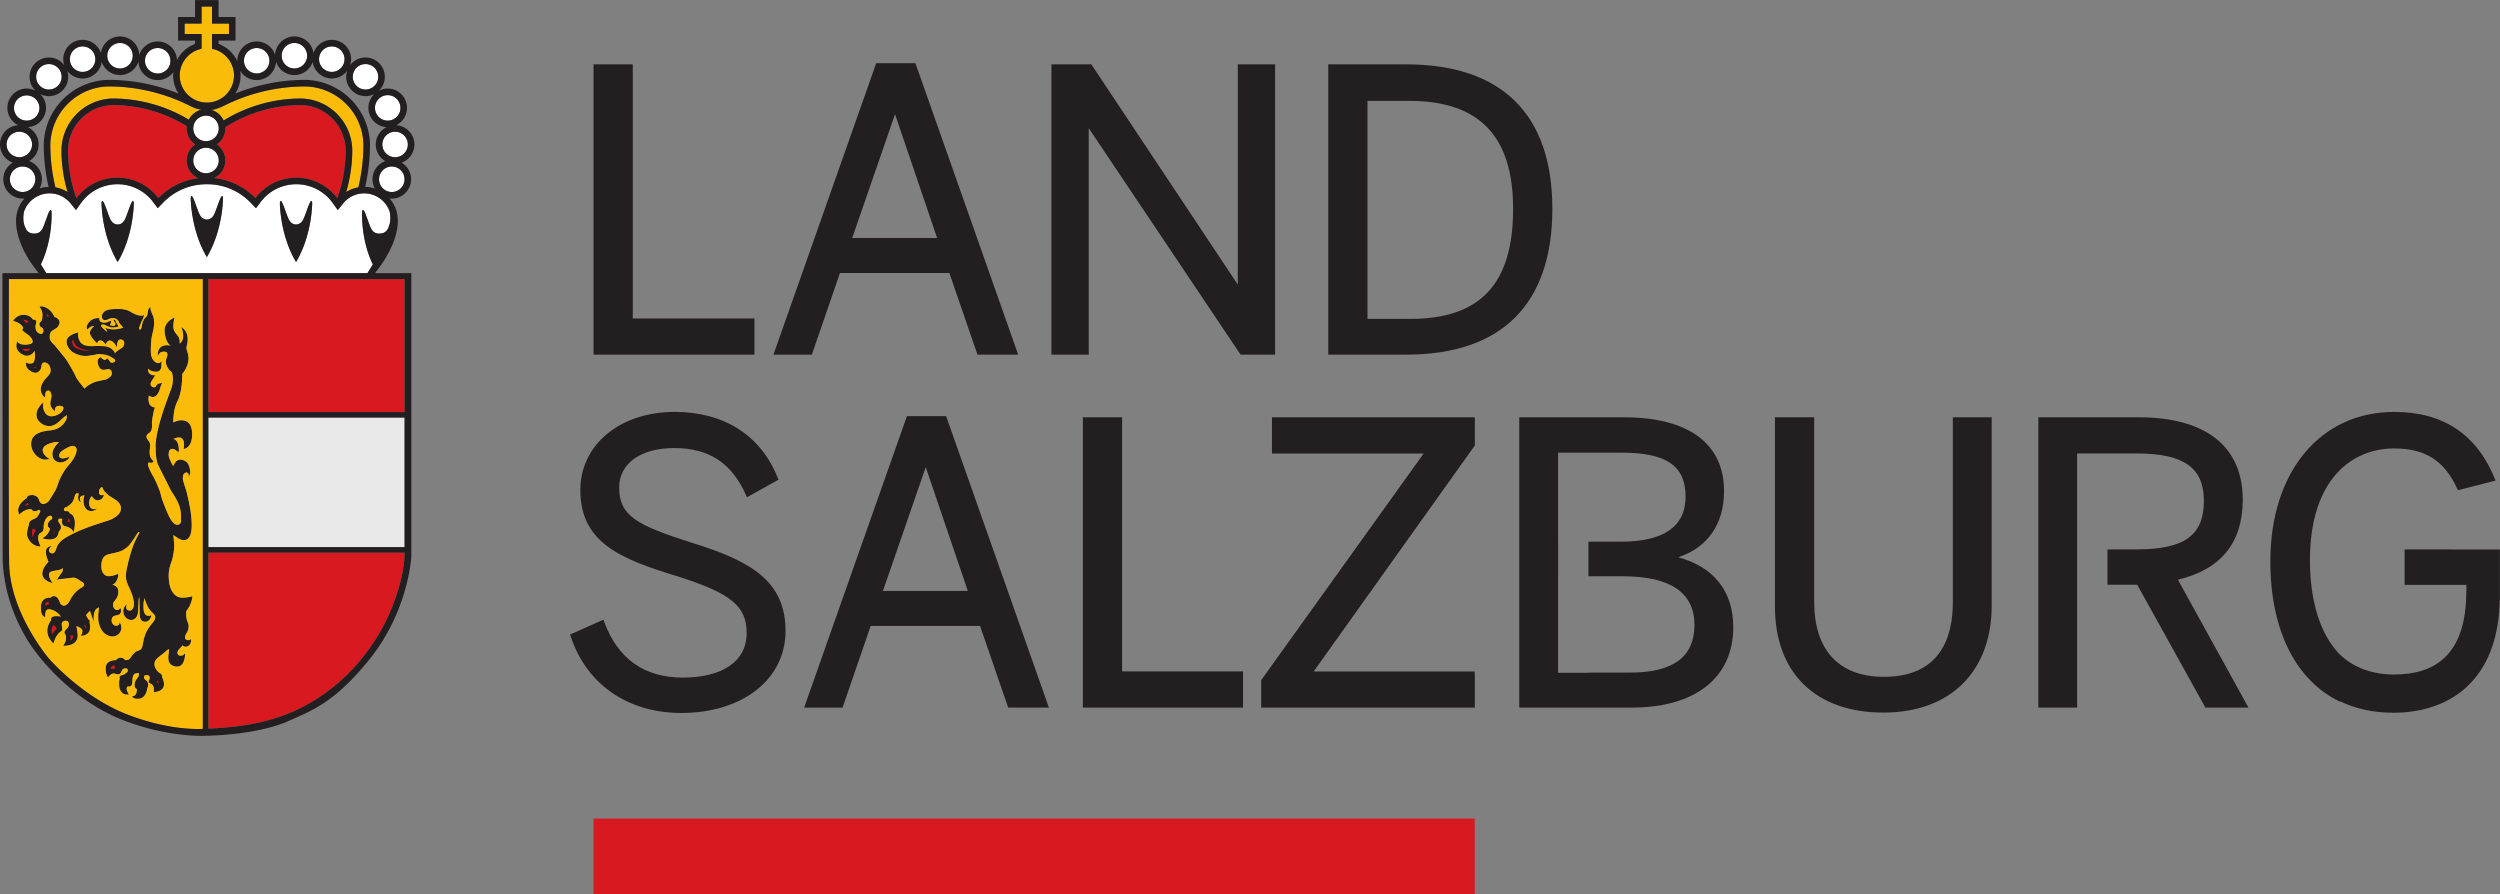<svg viewBox="0 0 552.88 197.8" xmlns="http://www.w3.org/2000/svg"><rect x="0" y="0" width="552.88" height="197.8" fill="#808080" stroke="none"/><path d="M35.035 149.999c1.428 1.548-.411 2.408-.411 2.408l-.032-.476c.159-.887-.824-1.204-.824-1.204-.127-.57 1.267-.728 1.267-.728zm-3.133 2.281s-.227 1.865-1.555 1.803c0 0 .604-.756.477-1.295l-.063-.413s.633-.35 1.14-.095zm-4.846-2.03c.597-.126.824 1.048.824 1.048s.064.253-.158.413c-.63.448.218 1.605.218 1.605-1.79-.907-.884-3.065-.884-3.065zm-1.232-1.77s-1.522-.348-1.68.38c0 0-.698-1.716.792-2.154l.856-.129s.192 1.302.032 1.903zm-6.55-10.613s.968 1.902-.836 2.395c0 0 .704-1.163-.557-1.744 0 0 .116-.604.583-.717.468-.114.81.066.81.066zm-4.576 4.577c.716-1.154.28-2.275.28-2.275s.307-.15.876-.15c.567 0 .888.336.888.336.015 1.947-2.044 2.09-2.044 2.09zm-3.09-.975s-1.465-1.579-.139-3.694l.233-.232s1.314.653 1.393 1.719c0 0-1.074.662-1.487 2.207zm-.418-7.202s-1.595-.513-1.51 1.439c0 0-.066-.152-.186-.463-.079-.205-.53-2.433 1.088-2.645 0 0 .25-.035.33-.028.079.01.618.617.278 1.697zm3.26-19.014c.048-.491.32-.957.723-1.242.384.195.641.584.76.998.119.414.114.852.09 1.283-.33-.246-.798-.477-1.219-.44l-.02.004c-.316.037-.356-.38-.334-.603zm-3.865 3.585s.868-.957.844-1.534l.097-.455s.926.147 1.095.626c0 0-.413 1.68-2.036 1.363zm-2.482 1.192s-2.127-.438-1.356-3.253l.146-.487s1.526.235 1.672 1.185c0 0-1.363.738-.462 2.555zm-3.449-7.091s-.315-.99 1.12-2.11l.317-.145s.68.064.876 1.404c0 0-1.833.097-2.313.85zm5.25-42.369s.024-1.72-.269-2.133c0 0 1.38.454 1.697 1.404l.097.364s-1.015.463-1.526.365zM6.31 80.89s1.321-.004 1.321-.368c0-.148.618.126 1.104.734 0 0-.973 1.477-2.426-.366zm.775-3.298s-2.043 1.887-3.123-1.297c0 0 1.18.739 2.868.209 0 0 .401.521.255 1.088zM5.652 72.12s-.772-1.33-1.768-1.355c0 0 .972-1.193 2.79-.073l.34.365s-.632.87-1.362 1.063zm19.35 6.58c-.948-.77-2.595-.917-2.887-.941-.667-.056-1.314.218-2.257.267-.942.049-1.386.098-2.628-.34-1.24-.439-1.428-.657-1.744-1.825-.317-1.169 1.192-1.429 1.192-1.429-.024.316.073.828.073.828.196 1.411 2.499 1.696 3.034 1.745.536.048 1.77-.074 3.255.048 1.483.121 2.133 1.41 2.133 1.41zm16.767 62.86a.796.796 0 01-.69-.186c-.283-.262-.144-.726 0-1.025.146-.299.352-.568.466-.88.14-.384.221-.81.16-1.216-.067-.446-.291-.849-.398-1.285a4.9 4.9 0 01-.13-1.464c.016-.25.052-.387.19-.59.14-.207.303-.402.424-.623.413-.756.725-1.603.756-2.471-.002.077-.807.224-.899.241-.317.06-.64.096-.963.107-.587.018-1.11-.015-1.614-.328-.877-.544-1.356-1.566-1.567-2.543a5.908 5.908 0 01-.073-.406c-.355-2.485.13-3.55.544-4.816.414-1.265.592-3.016.556-3.536-.036-.52-.154-2.07-.225-2.236.02.05.17.115.213.143.632.42 1.31 1.016 2.115 1.01 1.723-.014 1.78-2.436 1.761-3.633-.013-.949-.115-1.88-.244-2.818-.095-.698-.65-3.443-.958-4.484-.309-1.039-.758-2.235-.758-2.637 0-.403.023-1.006.415-1.242.39-.237.556-.154.756.059.202.213.06.64.06.64s.473-.143.378-1.171c-.095-1.03-.438-1.656-.722-1.94-.283-.285-.923-.569-1.313-.58-.39-.013-.949.153-1.159.485-.142.225-.532.828-.532.958 0 0-1.04-1.652-1.018-2.59.028-1.217.526-1.217.928-1.217.403 0 .93.506 1.19.696.26.189.29-2.702-1.06-2.895 0 0 2.907-1.608 2.242 2.22 0 0 1.901-.139 1.893-3.24-.005-2.853-1.526-3.094-2.318-3.123-.595-.022-1.236.174-1.848.482-.01-.785.046-3.04.94-4.747 1.084-2.07 1.015-5.624 1.057-5.998.008-.071.18-.222.222-.279.18-.245.344-.503.487-.772.425-.792.687-1.687.648-2.591a4.063 4.063 0 00-.21-1.125c-.155-.46-.31-.886-.173-1.37.063-.22.11-.445.146-.672.108-.693.099-1.426-.142-2.09a2.765 2.765 0 00-1.228-1.457s1.196 2.603-.349 3.647c0 0 .168-.891-.334-1.601-.5-.71-1.085-1.1-1.043-2.353.041-1.252.292-1.795.292-1.795s-2.492.835-2.227 3.271c.264 2.436 1.308 2.937 1.308 2.937s-3.062-.794-2.81 2.394c0 0 .235-1.058 1.293-1.058.257 0 .62.02.743.293.2.444-.04.911-.18 1.333-.19.571-.058 1.186.205 1.71a3.8 3.8 0 00.5.752c.13.156.467.356.541.534 0 0 .586 1.391-.124 3.48-.711 2.086-3.496 8.783-3.496 13.096l.08-.2c-.013.122-.031.24-.035.365-.06 1.705.288 3.193.509 3.655.248.521 2.33 4.601 2.66 5.322.332.722 1.67 2.4 2.12 4.022.448 1.622.27 2 .294 2.922 0 0 .072.663-.39.91-.461.25-.9-.047-.9-.047s-.507-.19-1.17-1.407c-.663-1.217-1.893-4.387-2.01-5.156-.12-.77-1.314-3.408-1.527-3.763-.213-.355-2.199-3.678-.803-3.253 0 0 .601.142.732-.308.004-.013-.507-.6-.541-.662-.35-.627-.363-1.311-.274-2.007.047-.373.1-.749.053-1.12-.077-.6-.552-.881-.744-1.417-.21-.589.294-.858.677-1.178.7-.589.42-1.643.5-2.438a14.65 14.65 0 01.27-1.664c.062-.275.168-1.292.487-1.407.276-.101-1.943.353-1.464-2.674-.009.057.359.22.4.236.318.13.662.152.972-.018.5-.275.776-.864.986-1.369.09-.218.393-1.573.694-1.573 0 0-1.059-.151-1.438.605-.29.577-1.07.281-1.2-.244-.084-.338.097-.657.267-.938a81.64 81.64 0 01.757-1.165s-1.766.153-1.59-1.462c0 0 .53.656 1.69.68 1.409.031 1.263-1.338 1.262-2.346 0 .088-.3.304-.367.342-.57.314-1.235-.246-1.538-.702-.35-.525-.447-1.187-.45-1.806-.006-1.22.045-2.674.341-3.851.291-1.153.5-2.118.323-3.325-.13-.896-.842-1.75-.755-2.665-.002.013-.103.077-.116.09-.1.09-.184.202-.253.318-.212.365-.18.735-.271 1.138-.06.264-.158.56-.362.743a2.215 2.215 0 00-.508.64c-.258.5-.351 1.065-.459 1.611-.026.13-.08.306-.17.406-.06.066-.16.104-.24.066-.255-.12-.002-.713.06-.89.117-.34.27-.664.422-.989.177-.381.506-.93.436-1.37-.176.164-.445.198-.678.183-.804-.049-1.606-.461-2.282-.868-1.118-.672-2.518-.607-2.731-.597-.178.008-2.055-.082-2.854.43-.8.512-.882 1.389-.562 1.815.32.426 1.155.07 1.155.07s.824-.52 1.737-.173c.646.246.695.826.695.826s.434.564.97 1.143c0 0-2.1.87-4.068 0 0 0 .357.457.536.87 0 0-.077.146-1.058-.826-.87-.862.341-.711.341-.711s1.291.61 1.684.635c.637.037 1.359-.116 1.536-.245 0 0-.562-.83-.617-1.12-.057-.291-.217-.291-.301-.31-.085-.018-.243.122-.12.282.12.158.49.351.282.866-.15.372-.773.09-.773.09s-.613.053-.228-.453c.178-.235.017-.124.146-.58.018-.064-.609.142-.655.189-.048.046-.307.224-.926.216-.618-.01-1.189-.31-1.039-1.003 0 0-1.726-.252-2.61 1.33-.46.822-.048 1.178-.048 1.178s.728-.825 1.431-.75c0 0-1.094 1.078-.87 1.677.226.6.279.887 1.61 2.171 0 0 .084-.529.404-.61.316-.081.589-.084.926.235.337.318.497.525.563.6 0 0 .192-.86.904-.86s1.415 1.187 1.565 1.534c0 0-.126-1.817.806-1.778.653.029.943.495.7 1.337-.094.324-.531.562-.541.591-.009.028-1.265.749-1.376 1.124-.104.345-.02.038-.02.038s-.496-1.397-2.179-1.565c-1.631-.164-2.642-.047-2.642-.047s-1.674.103-2.443-.487c-.767-.59-1.067-1.88-.852-2.564 0 0-2.517.484-2.592 1.927-.075 1.443 1.274 2.399 1.274 2.399s1.49 1.052 3.313.876c1.824-.174 1.992-.427 2.817-.38 1.068.06 1.871.203 2.948.925 1.079.72-.412 1.133-.59.908-.178-.224-.637-.722-.627-.89 0 0-.55.159-.56.366 0 0-.796-.172-.936-.638 0 0-.872.16-.778 1.05.094.89.43 1.52.965 1.686.534.165 1.018-.075 1.336-.104.32-.028.67.203.74.457.076.272.188.572-.046.975-.234.402-1.15.89-1.346.908-.198.019-1.981.374-2.511.61-1.384.612-1.967 1.233-2.039 1.382-.168-.247-1.677-2.008-1.973-2.752-.32-.796-1.734-3.227-2.137-3.761-.402-.535-2.573-3.192-2.573-3.192S11.01 75.472 11 74.742c-.01-.731.01-1.275.749-1.733.74-.46 1.03-.522 1.368-1.337.337-.815-.544-1.49-1.077-1.565 0 0-.577-1.403-1.758-2.02-.825-.432-1.17-.357-1.528-.225 0 0 .684.793.647 1.833-.038 1.04-.206 1.199-.272 1.312-.065.112-.394.262-.412.657-.019.392.187.557.244.614.057.056.534.206.627.693.093.487-.225.843-.403.881-.177.037-1.184-.18-1.292-1.209-.02-.178-.085-.469.028-.867.118-.419.23-.806-.132-1.022-.361-.216-.466 0-.466 0s-.536-1.115-2.089-1.134c-1.551-.018-2.347 1.33-2.347 1.33s1.342.277 2.01 1.16c.413.543.16.608.16.608s-.281.121-.056.375c.225.253 1.096.88 1.265.993.168.113 1.256 1.064.862 1.73-.3.506-2.958.737-3.258-.338 0 0-.718 1.362.375 2.38 1.093 1.018 1.965.792 2.077.775.497-.074 1.208-.625 1.308-1.102 0 0 .24.952.018 1.964-.14.646-.24.806-.652.89-.412.085-1.012.018-1.2-.3 0 0-.291 1.164.76 1.834.515.328.6.421 1.233.524.335.055 1.144-.316 1.302-1.158.16-.844.244-1.134.76-1.115.95.034 1.443 1.132 1.318 1.954-.115.757-.754 1.182-1.196 1.746-.621.796-1.184 1.775-.885 2.817a2.27 2.27 0 00.995 1.302c-.163-.098-.079-.851-.044-1.006.055-.247.176-.474.43-.562.547-.19.796.388.877.825.125.672-.182 1.253-.22 1.91-.02.384.126.748.327 1.066.09.143.193.276.3.403.083.1.36.297.39.412 0 0-.25-1.284.965-1.284 1.214 0 .887.676.887.676s-.11.88-1.656 1.449c-1.655.608-2.31-.513-2.31-.513s-.834-1.183-.356-2.483c-.053.145-.385.352-.49.467a5.371 5.371 0 00-.746 1.016c-.42.761-.53 1.766-.038 2.51a3.09 3.09 0 002.387 1.363c.765.038 1.468-.346 2.052-.808.663-.524 1.25-1.26 2.016-1.637-.128.064-.084.39-.091.501a1.448 1.448 0 01-.163.59 4 4 0 01-.798 1.108c-.758.747-1.732 1.086-2.77 1.193-1.8.185-4.023.655-4.145 2.851-.082 1.492 1 3.01 2.4 3.494.562.194 1.163.125 1.719-.032-.063.018-.359-.2-.417-.236a2.764 2.764 0 01-.457-.363c-.582-.569-1.016-1.443-.35-2.126.364-.371.887-.595 1.375-.745.563-.173 1.285-.36 1.879-.25 0 0-1.539 1.375-1.45 2.762.088 1.388 1.186 1.728 1.677 1.728.433 0 .867-.104 1.247-.315.34-.19.792-.529.835-.945 0 0-2.192.968-2.255-.268-.034-.667.84-1.186 1.328-1.469.656-.381 2.006-1.189 2.46-.12.19.444-.042 1.029-.205 1.45-.388.995-1.05 1.736-1.721 2.543-.784.944-1.38 2.011-1.859 3.137-.318.747-.497 1.586-.915 2.282-.189.315-1.285 2.131-1.437 2.296-.152.164-.693.58-1.123.592a.911.911 0 01-.63-.245c-.193-.175-.238-.374-.321-.608-.113-.303-.267-.57-.527-.768a1.789 1.789 0 00-.84-.346 2.23 2.23 0 00-.604.023c-.196.028-.407.074-.557.211a.87.87 0 00-.242.473s-2.686 1.564-1.64 3.607c0 0 1.45-1.54 2.788-1.11.01.003.039.088.048.103a.6.6 0 00.134.137.744.744 0 00.475.13c.13-.002.26-.017.383-.06.208-.072.35-.25.587-.224.212.024.267.19.214.381-.037.139-.604 1.236-.983 1.437-.379.202-1.602.517-1.476 1.35 0 0-.568 1.615-.429 2.46.14.845 1.136 2.472 2.99 2.472 0 0-1.16-2.132-.102-3.014 0 0 .808-.14.77-1.186a3.506 3.506 0 01.473-1.872c.144-.241.332-.47.578-.614.113-.065.237-.11.367-.129.309-.043.513.287.475.564-.03.22-.261.305-.416.426-.467.361-.805 1.14-.334 1.632.052.054.255.15.245.232-.056.416-.153.558-.37.917a3.045 3.045 0 01-1.36 1.202s3.495 1.173 3.634-1.437c.002-.047.116-.104.149-.132.08-.072.153-.159.211-.25.286-.447.199-.986-.097-1.404-.162-.226-.372-.427-.331-.724.042-.312.178-.383.446-.388l-.05-.003c.164.003.516-.003.477.244-.028.182-.065.346-.046.533.032.335.188.781.562.86.318.068.616.172.91.312.287.138.57.314.774.563.151.185.247.411.25.654 0 0 1.173-3.634-.795-4.34-.006-.002-.023-.087-.026-.096a.542.542 0 00-.454-.374c-.222-.026-.57.038-.729-.17-.081-.107-.076-.276-.027-.395.076-.188.262-.257.442-.314.352-.113 1.375-.82 1.652-1.616.278-.794.39-1.474.782-1.462.39.013.365.026.303.34-.064.315-.305 1.34.616 1.705 0 0-1.06-1.529.77-1.58-.092-.004-.182.44-.2.511a2.81 2.81 0 00-.077.725c.021.947.36 1.953 1.352 2.189.514.121 1.434-.07 1.605-.657-.041.14-.333.217-.454.246-.566.139-1.03-.239-1.183-.76-.133-.452-.073-1.044.115-1.475.076-.176.22-.508.42-.576 0 0 .567.933 1.324.883.757-.05 1.199-.53 1.363-1.185.006-.025-1.085.352-1.098-.594-.013-.945.68-1.184.681-1.185.25.739.774 1.33 1.371 1.813.894.724 2.248 1.138 2.675 2.304.645 1.76-1.479 2.936-2.849 3.367-1.797.566-3.593 1.14-5.343 1.84-.885.355-1.763.736-2.608 1.179-1.425.744-2.895 1.478-3.387 3.148-.149.505-.497 1.255-1.158.994-.978-.385-.161-1.573.337-1.524 0 0-2.607-.414-.9 3.439 0 0-3.632 3.464.948 4.736 0 0-1.21-1.524-.708-2.328.322-.515 2.39-.403 2.795-.916.03-.038.06-.07.103-.092.075-.04-.012.609-.027.653-.122.343-.394.614-.596.911-.247.364-.552.765-.72 1.164.14-.332 1.334-.33 1.63-.372a54.6 54.6 0 011.977-.239c.703-.073 1.345.539 1.913.869.411.236.833.625.376 1.062-.24.23-.59.36-.861.556a6.123 6.123 0 00-.818.712 7 7 0 00-1.223 1.73c-.483.967-1.03 1.18-1.159 1.224-.128.045-.831.064-1.088-.627-.136-.364-.295-.74-.541-1.046a1.02 1.02 0 00-.937-.393.784.784 0 00-.34.11.693.693 0 00-.14.113.75.75 0 00-.085.131c.019.005-1.899-.298-2.152 1.712 0 0-.22 2.474.965 2.554 0 0-.407-2.06 1.138-1.69 1.544.37 2.285 1.578 2.285 1.578s-2.526-.495-2.124.788c0 0-2.2 2.553.483 5.156 0 0 .41-1.842 1.672-2.683.05-.033.237-.065.253-.548.016-.482-.224-1.142.049-1.48.186-.23.523-.321.81-.3.132.01.277.044.382.13.217.177.236.544.218.802a1.129 1.129 0 01-.203.552c-.171.254-.433.439-.609.692-.087.128-.164.277-.142.435.024.158.135.285.209.422.045.084.07.191.09.284.067.3.068.612.018.914a2.653 2.653 0 01-.366.965c-.026.044-.181.33-.23.328 0 0 3.357.174 3.18-2.381 0 0-.085-1.54-.273-1.927 0 0 2.232.35.997 2.088 0 0 2.72.146 1.899-3.004 0 0 .241-.23.032-.37-.21-.14-.91-1.198-.696-1.299.215-.102.556-.857.859-.656 0 0 .415 1.45.807 2.233.012.026-.455-2.789 1.134-3.141 0 0-.377 2.03-.075 3.368.303 1.337 1.123 2.775 2.737 3.015 1.615.238 2.965-1.463 1.867-3.166 0 0 .114.808-.744.808s-1.312-1.175-.77-1.905c.543-.732 2.258.076 1.741-2.044 0 0-.43.668-1.021.43-.593-.24-.833-1.187-.454-1.742.377-.555 1.081-1.133.97-2.523-.087-1.102-1.414-1.325-1.433-1.329.855.141 1.58-1.704 1.404-2.338-.016-.059-1.05.513-2.136.497-1.085-.018-1.581-1.153-1.581-2.144 0-.641.08-1.332.426-1.888.459-.74 1.246-.821 2.012-.996.892-.204 1.798-.387 2.584-.886.48-.307.9-.634 1.248-1.075.683-.865 1.27-1.798 1.865-2.725.017-.026.034-.056.064-.06.406-.058.046.503-.027.638-.45.84-.873 1.682-1.195 2.58a32.222 32.222 0 00-1.164 4.066c-.19.872-.423 1.776-.38 2.675.045.887.426 1.716.8 2.507.534 1.129.984 2.404.984 3.666-.018.333-.279 1.247-.948 1.247-.67 0-1.006-.567-.578-1.451-.025.052-.148.118-.193.159-.149.141-.28.301-.386.478-.334.563-.336 1.234-.071 1.829.36.8 1.405 1.389 2.236.877.39-.241.66-.653.77-1.094.204-.817.092-3.6.354-3.805-.047.038.003.57.004.65l.01.749c.006.472.022.944.037 1.415.016.46 0 .929.053 1.388.031.29.093.602.266.849.201.29.543.421.888.43.387.011.759-.173 1.005-.471a1.63 1.63 0 00.29-.54c.05-.158.097-.354.103-.518-.338.359-1.028.268-1.326-.102-.444-.552-.415-1.403-.404-2.071.01-.52.08-1.041.245-1.536.017.257.148.661.26.919.185.434.355.884.6 1.289.257.424.596.766.946 1.113.2.196.42.41.493.69.224.834-.666 1.56-1.094 2.157-.463.644-.884 1.328-1.13 2.086-.521 1.599-.287 1.413-.67 2.727-.13.447-.93.69-.93.69s-.705.133-1.63 1.562c-.409.632-1.19.464-1.19.464s-.325-.464-.763-.501c-.438-.037-1.164.185-1.164.538 0 0-2.083-.104-2.298 1.387-.187 1.284.195 1.872.438 2.468-.006-.015.064-.094.072-.103a3.17 3.17 0 01.204-.248c.196-.212.43-.408.704-.508a.944.944 0 01.43-.054c.205.025.384.133.586.17a.984.984 0 00.581-.05c.295-.137.41-.477.526-.755.127-.307.38-.467.708-.488l.068-.004c.354-.008.609.216.511.592-.05.196-.211.323-.363.441-.155.122-.32.25-.502.324-.16.065-.322.122-.488.17a.81.81 0 00-.3.137c-.193.15-.204.38-.133.599 0 0-.837 3.805 2.094 3.526 0 0-1.023-1.295-.28-1.814 0 0 .82.316.968-.69.149-1.004-.175-2.355 1.445-2.205.046.004.05.199.046.228-.012.12-.042.24-.08.353-.123.363-.407.628-.6.95-.153.254-.23.552-.277.842-.034.204-.024.414.027.612.05.186.152.35.325.44.01.005.11.038.111.045 0 0 .194 1.574-1.015 1.61 0 0 .066.689 1.61.522.622-.067 1.087-.488 1.365-1.026a3.39 3.39 0 00.266-.704c.069-.264.095-.53.202-.784.186-.444.126-1.239-.285-1.477-.79-.462-.524-1.164-.227-1.164.31 0 .739-.083.887.277.074.177.07.377.023.56-.045.18-.175.33-.194.512-.024.224.112.357.302.446.198.094.391.166.54.336.169.193.257.442.293.694.02.132.024.268.02.401-.002.047-.029.497-.055.497 0 0 3.441.036 1.916-3.23 0 0 0-.68-.354-.865-1.05-.555-1.838-2.044-1.017-3.094.223-.286.512-.513.8-.737l1.059-.83c.262-.206.693-.693 1.012-.736.02-.003-.084.878-.093.94-.127.925-.2 2.107.75 2.627.475.26 1.06.372 1.59.214.49-.146.803-.572.986-1.03a4.25 4.25 0 00.284-1.926c.01.109-.184.289-.255.353-.262.235-.727.353-1.049.182-.363-.191-.421-.596-.261-.948.167-.366.484-.614.743-.91.073-.083.312-.313.25-.438 0 0 .212.438.817.39.603-.047 1.312-.663 1.04-1.81.043.185-.282.316-.417.345" fill="#231f20"/><path d="M19.276 137.867s.967 1.901-.837 2.395c0 0 .704-1.163-.557-1.745 0 0 .116-.603.583-.717.468-.113.81.067.81.067zm-4.298 2.301s.308-.15.877-.15c.567 0 .887.337.887.337.016 1.947-2.043 2.089-2.043 2.089.716-1.154.28-2.276.28-2.276zm-3.275-2.625s1.314.653 1.393 1.719c0 0-1.074.662-1.487 2.206 0 0-1.465-1.578-.139-3.693zm-.512-3.276s-1.595-.514-1.51 1.439c0 0-.067-.153-.186-.463-.079-.205-.53-2.433 1.088-2.645 0 0 .25-.035.33-.028.079.01.618.617.278 1.697zm3.594-18.412c-.316.037-.356-.379-.334-.602.048-.492.32-.957.723-1.242.384.195.641.584.76.998.118.414.114.852.09 1.282-.33-.245-.798-.477-1.219-.44m-3.278.998s.926.147 1.095.625c0 0-.413 1.68-2.036 1.364 0 0 .868-.958.844-1.534zm-4.633-.56s1.526.237 1.672 1.185c0 0-1.363.739-.462 2.556 0 0-2.127-.438-1.356-3.254zm-.802-5.605s.68.064.876 1.403c0 0-1.834.097-2.313.851 0 0-.315-.99 1.119-2.109zm19.082-32.22l-.17.237c-.95-.771-2.596-.918-2.888-.942-.667-.055-1.314.22-2.257.268-.942.049-1.386.098-2.628-.341-1.24-.438-1.428-.657-1.744-1.824-.317-1.17 1.192-1.43 1.192-1.43-.024.317.073.828.073.828.196 1.412 2.499 1.696 3.034 1.745.536.049 1.77-.073 3.255.049 1.483.121 2.133 1.41 2.133 1.41zM7.633 80.523c0-.147.618.126 1.104.735 0 0-.974 1.476-2.426-.366 0 0 1.322-.004 1.322-.369zm-.546-2.93s-2.044 1.888-3.124-1.297c0 0 1.182.74 2.869.21 0 0 .401.521.255 1.087zm-.07-6.534s-.633.87-1.363 1.062c0 0-.772-1.33-1.769-1.354 0 0 .973-1.193 2.791-.073zm4.414-.852l-.098-.365c-.316-.949-1.696-1.404-1.696-1.404.292.414.268 2.134.268 2.134.51.097 1.526-.365 1.526-.365zm23.194 82.2s1.84-.86.411-2.408c0 0-1.394.158-1.267.728 0 0 .983.318.824 1.204zm-3.863-.032l.063.414c.127.538-.476 1.295-.476 1.295 1.327.062 1.554-1.803 1.554-1.803-.508-.255-1.141.094-1.141.094zm-2.881-1.076s-.227-1.174-.823-1.048c0 0-.907 2.16.883 3.066 0 0-.847-1.157-.218-1.606.222-.16.158-.412.158-.412zm-2.088-4.721s.192 1.302.032 1.903c0 0-1.522-.348-1.68.38 0 0-.698-1.716.792-2.155l.856-.128" fill="#d91920"/><path d="M19.276 137.867s.967 1.901-.837 2.395c0 0 .704-1.163-.557-1.745 0 0 .116-.603.583-.717.468-.113.81.067.81.067zm-4.298 2.301s.308-.15.877-.15c.567 0 .887.337.887.337.016 1.947-2.043 2.089-2.043 2.089.716-1.154.28-2.276.28-2.276zm-3.275-2.625s1.314.653 1.393 1.719c0 0-1.074.662-1.487 2.206 0 0-1.465-1.578-.139-3.693zm-.512-3.276s-1.595-.514-1.51 1.439c0 0-.067-.153-.186-.463-.079-.205-.53-2.433 1.088-2.645 0 0 .25-.035.33-.028.079.01.618.617.278 1.697zm3.594-18.412c-.316.037-.356-.379-.334-.602.048-.492.32-.957.723-1.242.384.195.641.584.76.998.118.414.114.852.09 1.282-.33-.245-.798-.477-1.219-.44m-3.278.998s.926.147 1.095.625c0 0-.413 1.68-2.036 1.364 0 0 .868-.958.844-1.534zm-4.633-.56s1.526.237 1.672 1.185c0 0-1.363.739-.462 2.556 0 0-2.127-.438-1.356-3.254zm-.802-5.605s.68.064.876 1.403c0 0-1.834.097-2.313.851 0 0-.315-.99 1.119-2.109zm19.082-32.22l-.17.237c-.95-.771-2.596-.918-2.888-.942-.667-.055-1.314.22-2.257.268-.942.049-1.386.098-2.628-.341-1.24-.438-1.428-.657-1.744-1.824-.317-1.17 1.192-1.43 1.192-1.43-.024.317.073.828.073.828.196 1.412 2.499 1.696 3.034 1.745.536.049 1.77-.073 3.255.049 1.483.121 2.133 1.41 2.133 1.41zM7.633 80.523c0-.147.618.126 1.104.735 0 0-.974 1.476-2.426-.366 0 0 1.322-.004 1.322-.369zm-.546-2.93s-2.044 1.888-3.124-1.297c0 0 1.182.74 2.869.21 0 0 .401.521.255 1.087zm-.07-6.534s-.633.87-1.363 1.062c0 0-.772-1.33-1.769-1.354 0 0 .973-1.193 2.791-.073zm4.414-.852l-.098-.365c-.316-.949-1.696-1.404-1.696-1.404.292.414.268 2.134.268 2.134.51.097 1.526-.365 1.526-.365zm23.194 82.2s1.84-.86.411-2.408c0 0-1.394.158-1.267.728 0 0 .983.318.824 1.204zm-3.863-.032l.063.414c.127.538-.476 1.295-.476 1.295 1.327.062 1.554-1.803 1.554-1.803-.508-.255-1.141.094-1.141.094zm-2.881-1.076s-.227-1.174-.823-1.048c0 0-.907 2.16.883 3.066 0 0-.847-1.157-.218-1.606.222-.16.158-.412.158-.412zm-2.088-4.721s.192 1.302.032 1.903c0 0-1.522-.348-1.68.38 0 0-.698-1.716.792-2.155z" fill="none" stroke-miterlimit="3.864" stroke="#231f20"/><path d="M46.074 61.723v29.412h43.4V61.733l-43.4-.01" fill="#d91920"/><path d="M46.074 92.345v28.662h43.4V92.345h-43.4" fill="#e9e9e9"/><path d="M58.483 159.516c6.748-1.657 12.865-5.118 17.873-9.918 4.702-4.505 8.408-10.065 10.687-16.167 1.254-3.357 2.266-7.031 2.432-10.664v-.543h-43.4v38.903c4.153-.154 8.378-.623 12.408-1.612" fill="#d91920"/><path d="M41.307 136.968c.107.436.331.839.399 1.285.06.406-.021.832-.16 1.215-.114.313-.32.582-.466.881-.145.299-.284.763 0 1.025.18.17.45.234.689.186.135-.028.46-.16.417-.346.272 1.148-.437 1.765-1.04 1.811-.605.048-.817-.39-.817-.39.062.125-.177.356-.25.438-.259.296-.576.544-.743.91-.16.352-.102.757.261.949.322.17.787.052 1.049-.183.072-.064.266-.244.255-.353a4.25 4.25 0 01-.284 1.927c-.183.457-.496.884-.986 1.029-.53.158-1.114.046-1.589-.214-.95-.52-.878-1.702-.75-2.628.008-.06.112-.942.092-.94-.319.044-.75.531-1.012.737l-1.06.83c-.287.224-.576.45-.799.737-.82 1.05-.033 2.54 1.018 3.094.353.185.353.865.353.865 1.525 3.267-1.916 3.23-1.916 3.23.026 0 .053-.45.054-.497.005-.133 0-.269-.019-.401a1.323 1.323 0 00-.293-.693c-.149-.17-.342-.243-.54-.336-.19-.09-.326-.223-.302-.447.02-.183.15-.332.194-.512a.881.881 0 00-.023-.56c-.148-.36-.577-.277-.886-.277-.298 0-.564.702.226 1.164.411.238.471 1.033.285 1.477-.107.254-.133.52-.202.784a3.39 3.39 0 01-.266.704c-.278.538-.743.959-1.365 1.026-1.543.167-1.61-.521-1.61-.521 1.21-.037 1.016-1.61 1.016-1.61-.002-.008-.101-.04-.111-.046a.667.667 0 01-.325-.44 1.486 1.486 0 01-.028-.612c.048-.29.124-.588.277-.842.193-.322.477-.587.6-.95.038-.113.068-.233.08-.353.003-.03 0-.224-.046-.228-1.62-.15-1.296 1.201-1.445 2.205-.148 1.006-.967.69-.967.69-.744.52.28 1.814.28 1.814-2.932.279-2.094-3.526-2.094-3.526-.072-.219-.06-.45.131-.6a.81.81 0 01.301-.136c.166-.048.328-.105.488-.17.183-.074.348-.202.502-.323.152-.12.313-.246.363-.442.098-.376-.156-.6-.51-.592l-.07.004c-.327.021-.58.181-.707.488-.116.279-.23.618-.526.755a.984.984 0 01-.58.05c-.203-.037-.381-.145-.587-.17a.944.944 0 00-.43.055c-.274.1-.508.295-.704.507a3.17 3.17 0 00-.204.248c-.008.01-.077.088-.072.103-.242-.596-.625-1.184-.438-2.468.216-1.49 2.298-1.387 2.298-1.387 0-.353.726-.575 1.164-.538.438.037.763.501.763.501s.781.168 1.19-.464c.925-1.429 1.63-1.562 1.63-1.562s.8-.243.93-.69c.384-1.313.15-1.128.67-2.726.246-.76.668-1.443 1.13-2.087.428-.597 1.318-1.323 1.094-2.158-.074-.278-.293-.493-.493-.689-.35-.346-.689-.69-.946-1.113-.245-.405-.415-.855-.6-1.29-.112-.256-.242-.66-.26-.918a5.155 5.155 0 00-.245 1.536c-.011.668-.04 1.519.404 2.07.298.371.988.462 1.326.104-.006.164-.052.36-.103.517a1.63 1.63 0 01-.29.54 1.272 1.272 0 01-1.005.472c-.344-.01-.686-.142-.888-.431-.173-.247-.234-.559-.266-.849-.052-.459-.037-.928-.052-1.388-.015-.47-.031-.943-.038-1.415l-.01-.748c0-.081-.051-.613-.004-.65-.261.205-.15 2.987-.355 3.805-.11.44-.38.852-.769 1.093-.83.512-1.876-.076-2.236-.877-.265-.595-.263-1.266.072-1.828a2.2 2.2 0 01.386-.479c.044-.041.167-.107.192-.159-.428.885-.092 1.451.578 1.451.67 0 .93-.913.948-1.247 0-1.262-.45-2.537-.984-3.666-.374-.79-.755-1.62-.799-2.507-.044-.898.189-1.803.38-2.675a32.222 32.222 0 011.164-4.065c.322-.9.745-1.741 1.195-2.581.072-.135.432-.696.027-.638-.03.005-.048.034-.064.06-.595.927-1.183 1.86-1.866 2.725-.348.441-.768.768-1.248 1.075-.785.499-1.692.682-2.584.886-.766.175-1.553.257-2.012.996-.345.556-.426 1.247-.426 1.888 0 .992.497 2.126 1.582 2.144 1.084.016 2.119-.556 2.135-.497.176.634-.549 2.48-1.404 2.338.02.004 1.346.227 1.434 1.33.11 1.389-.594 1.968-.971 2.522-.379.555-.14 1.501.454 1.741.592.239 1.021-.429 1.021-.429.517 2.12-1.198 1.312-1.74 2.044-.543.73-.089 1.905.769 1.905s.745-.808.745-.808c1.097 1.703-.253 3.404-1.867 3.166-1.615-.24-2.435-1.678-2.738-3.015-.302-1.337.076-3.368.076-3.368-1.59.352-1.123 3.167-1.135 3.141-.392-.783-.807-2.233-.807-2.233-.303-.201-.644.555-.859.656-.214.101.487 1.158.697 1.299.208.14-.033.37-.033.37.821 3.15-1.899 3.005-1.899 3.005 1.235-1.738-.997-2.088-.997-2.088.188.386.274 1.926.274 1.926.176 2.555-3.181 2.381-3.181 2.381.049.003.204-.284.23-.328a2.653 2.653 0 00.366-.965c.05-.302.05-.614-.017-.914-.021-.093-.045-.2-.091-.283-.074-.138-.185-.264-.209-.423-.022-.158.056-.306.143-.435.175-.253.437-.438.608-.692.112-.164.19-.353.203-.552.018-.258-.001-.625-.218-.802a.687.687 0 00-.381-.13c-.287-.021-.624.07-.81.3-.274.338-.034.998-.05 1.48-.015.483-.203.515-.252.548-1.262.842-1.673 2.683-1.673 2.683-2.682-2.603-.483-5.156-.483-5.156-.402-1.283 2.124-.788 2.124-.788s-.74-1.208-2.284-1.578c-1.546-.37-1.139 1.69-1.139 1.69-1.185-.08-.965-2.554-.965-2.554.254-2.01 2.17-1.707 2.153-1.711a.75.75 0 01.084-.132.693.693 0 01.14-.112.784.784 0 01.34-.111c.37-.045.704.104.937.394.246.306.405.68.541 1.045.257.691.96.672 1.089.627.128-.043.675-.257 1.158-1.223a7 7 0 011.223-1.73c.25-.261.524-.5.818-.713.272-.196.62-.327.86-.556.458-.437.036-.826-.375-1.062-.568-.33-1.21-.942-1.913-.868a54.6 54.6 0 00-1.976.238c-.296.042-1.49.04-1.631.372.168-.399.473-.8.72-1.164.202-.297.474-.568.596-.911.016-.044.102-.693.027-.653a.302.302 0 00-.103.092c-.404.513-2.473.402-2.794.916-.503.804.707 2.328.707 2.328-4.58-1.272-.948-4.736-.948-4.736-1.707-3.853.9-3.439.9-3.439-.498-.049-1.315 1.139-.336 1.524.66.26 1.008-.489 1.157-.993.492-1.67 1.962-2.404 3.387-3.15a28.512 28.512 0 012.608-1.177c1.75-.7 3.546-1.275 5.344-1.84 1.37-.432 3.493-1.607 2.848-3.368-.427-1.166-1.781-1.58-2.674-2.304-.598-.483-1.122-1.074-1.372-1.813-.001 0-.694.24-.681 1.185.013.946 1.105.569 1.098.594-.164.654-.606 1.134-1.363 1.185-.756.05-1.324-.882-1.324-.882-.2.067-.344.4-.42.575-.188.431-.248 1.023-.115 1.476.153.52.617.898 1.183.76.12-.03.413-.107.455-.247-.171.588-1.092.778-1.606.657-.992-.236-1.33-1.242-1.352-2.189a2.81 2.81 0 01.078-.725c.018-.071.107-.515.2-.51-1.831.05-.77 1.58-.77 1.58-.922-.366-.681-1.39-.617-1.705.062-.315.088-.328-.303-.341-.391-.012-.504.669-.782 1.462-.277.796-1.3 1.503-1.652 1.616-.18.057-.366.126-.442.315-.049.118-.054.288.028.394.159.209.506.144.729.17.219.028.38.168.453.375.003.008.02.093.026.095 1.968.706.795 4.34.795 4.34a1.052 1.052 0 00-.25-.654c-.204-.249-.487-.425-.774-.563a4.048 4.048 0 00-.91-.311c-.374-.08-.53-.526-.562-.86-.018-.188.019-.352.046-.533.04-.248-.313-.242-.476-.245l.05.003c-.269.005-.405.077-.447.388-.04.297.17.498.331.724.296.418.383.957.097 1.404-.058.091-.13.178-.211.25-.033.028-.146.085-.149.132-.139 2.61-3.633 1.437-3.633 1.437a3.057 3.057 0 001.36-1.202c.216-.359.314-.501.369-.917.01-.081-.193-.178-.244-.232-.472-.492-.134-1.27.333-1.632.155-.12.385-.205.417-.426.037-.277-.167-.607-.476-.564a1.02 1.02 0 00-.367.13c-.246.143-.434.372-.578.613a3.506 3.506 0 00-.473 1.873c.038 1.046-.77 1.185-.77 1.185-1.059.883.102 3.014.102 3.014-1.854 0-2.85-1.627-2.99-2.472-.138-.845.43-2.46.43-2.46-.127-.833 1.097-1.148 1.475-1.35.379-.201.946-1.298.984-1.437.052-.19-.003-.357-.214-.38-.237-.028-.38.151-.587.223a1.242 1.242 0 01-.384.06.744.744 0 01-.475-.13.6.6 0 01-.134-.137c-.009-.015-.037-.1-.048-.103-1.337-.43-2.787 1.11-2.787 1.11-1.047-2.043 1.639-3.607 1.639-3.607a.87.87 0 01.242-.473c.15-.137.362-.182.558-.211.199-.028.402-.05.603-.023.303.04.597.162.84.346.26.198.414.465.527.768.084.234.128.433.321.608a.911.911 0 00.63.245c.43-.012.972-.428 1.123-.592.152-.165 1.249-1.98 1.438-2.296.417-.696.596-1.535.914-2.282.48-1.126 1.075-2.193 1.859-3.137.671-.807 1.333-1.548 1.72-2.544.164-.42.397-1.005.207-1.449-.455-1.069-1.805-.261-2.46.12-.488.283-1.363.802-1.328 1.469.062 1.236 2.254.268 2.254.268-.043.416-.495.756-.835.945-.38.21-.814.316-1.247.316-.49 0-1.589-.34-1.677-1.728-.089-1.388 1.45-2.763 1.45-2.763-.594-.11-1.316.077-1.879.25-.488.15-1.011.374-1.374.745-.667.683-.233 1.558.349 2.126.14.137.292.26.458.363.057.037.353.254.416.236-.555.158-1.157.226-1.72.032-1.399-.484-2.481-2.002-2.399-3.494.122-2.196 2.344-2.666 4.145-2.85 1.038-.108 2.012-.446 2.77-1.194a4 4 0 00.799-1.109c.099-.206.148-.366.162-.589.007-.112-.037-.437.091-.5-.765.376-1.352 1.112-2.015 1.636-.585.462-1.287.847-2.053.808A3.09 3.09 0 018.4 92.876c-.494-.745-.383-1.75.037-2.511.198-.361.467-.712.745-1.015.106-.116.438-.323.491-.468-.478 1.3.356 2.483.356 2.483s.655 1.121 2.31.513c1.547-.569 1.656-1.45 1.656-1.45s.327-.675-.887-.675c-1.215 0-.965 1.284-.965 1.284-.03-.115-.307-.312-.39-.411a3.718 3.718 0 01-.3-.403c-.2-.319-.348-.683-.326-1.067.037-.657.344-1.238.22-1.91-.081-.436-.33-1.015-.878-.824-.254.088-.375.314-.43.561-.035.155-.119.908.044 1.006a2.266 2.266 0 01-.994-1.302c-.3-1.041.263-2.02.885-2.817.441-.564 1.08-.989 1.195-1.746.125-.822-.368-1.92-1.318-1.954-.516-.019-.6.272-.76 1.115-.158.842-.967 1.213-1.302 1.159-.633-.104-.718-.197-1.233-.525-1.051-.67-.76-1.834-.76-1.834.188.318.789.385 1.2.3.413-.084.512-.244.653-.89.22-1.012-.019-1.964-.019-1.964-.1.477-.811 1.028-1.308 1.102-.112.017-.984.243-2.076-.775-1.094-1.017-.376-2.38-.376-2.38.3 1.075 2.958.844 3.258.339.395-.667-.694-1.618-.862-1.731-.169-.112-1.04-.74-1.265-.993-.225-.253.056-.375.056-.375s.253-.065-.16-.609c-.668-.882-2.01-1.159-2.01-1.159s.796-1.348 2.348-1.33c1.553.02 2.089 1.134 2.089 1.134s.104-.215.465 0c.363.216.25.603.132 1.022-.113.399-.047.69-.028.867.108 1.028 1.115 1.246 1.292 1.21.179-.039.496-.395.403-.882-.093-.487-.57-.637-.626-.693-.058-.057-.264-.222-.245-.614.018-.395.347-.545.412-.657.066-.113.235-.272.272-1.312.037-1.04-.647-1.833-.647-1.833.358-.132.703-.207 1.528.225 1.181.617 1.759 2.02 1.759 2.02.532.075 1.414.75 1.076 1.565-.337.815-.627.878-1.368 1.337-.74.458-.758 1.002-.749 1.733.01.73 1.012 1.515 1.012 1.515s2.17 2.657 2.573 3.192c.403.534 1.817 2.965 2.137 3.761.296.744 1.805 2.505 1.973 2.752.072-.149.655-.77 2.04-1.383.529-.235 2.313-.59 2.51-.609.196-.018 1.112-.506 1.346-.908.235-.403.122-.703.047-.975-.07-.254-.422-.485-.74-.456-.319.028-.803.268-1.337.103-.534-.165-.871-.796-.964-1.687-.095-.89.777-1.05.777-1.05.14.467.937.64.937.64.01-.208.559-.367.559-.367-.01.168.45.666.628.89.177.225 1.668-.188.59-.908-1.077-.722-1.88-.865-2.949-.926-.825-.046-.993.207-2.817.381-1.824.176-3.313-.876-3.313-.876s-1.349-.956-1.274-2.399c.075-1.443 2.592-1.927 2.592-1.927-.215.685.085 1.974.853 2.564.768.59 2.442.487 2.442.487s1.011-.116 2.642.048a2.58 2.58 0 012.18 1.564s-.085.307.019-.038c.112-.375 1.367-1.096 1.376-1.124.01-.028.447-.266.54-.59.245-.843-.046-1.31-.699-1.337-.931-.04-.806 1.777-.806 1.777-.15-.347-.852-1.533-1.564-1.533s-.905.859-.905.859c-.066-.075-.226-.282-.563-.6-.337-.318-.61-.316-.926-.235-.32.082-.403.61-.403.61-1.332-1.284-1.385-1.571-1.61-2.171-.225-.6.87-1.677.87-1.677-.704-.075-1.432.75-1.432.75s-.412-.356.047-1.177c.885-1.583 2.611-1.33 2.611-1.33-.15.693.422.992 1.04 1.002.618.008.877-.17.925-.216.047-.047.674-.252.655-.188-.13.455.033.344-.145.579-.386.506.228.454.228.454s.622.281.772-.09c.208-.516-.162-.709-.283-.867-.122-.16.036-.3.121-.282.084.02.244.02.3.31.056.29.618 1.12.618 1.12-.177.13-.9.282-1.536.245-.393-.024-1.683-.635-1.683-.635s-1.212-.151-.342.711c.98.972 1.058.826 1.058.826-.179-.413-.536-.87-.536-.87 1.969.87 4.068 0 4.068 0-.536-.579-.97-1.143-.97-1.143s-.05-.58-.695-.826c-.913-.347-1.737.173-1.737.173s-.835.357-1.155-.07c-.32-.426-.237-1.303.562-1.814.8-.512 2.676-.422 2.854-.431.213-.01 1.613-.075 2.731.598.676.406 1.478.818 2.282.867.234.015.502-.018.678-.183.07.44-.258.989-.436 1.37-.151.325-.305.65-.422.988-.061.178-.315.772-.06.891.08.038.18 0 .24-.066.09-.1.145-.275.17-.406.108-.546.201-1.111.46-1.611.13-.253.299-.452.507-.64.204-.183.303-.479.362-.743.09-.403.06-.773.271-1.138.07-.116.153-.228.253-.319.013-.012.114-.076.116-.089-.087.916.624 1.769.755 2.665.178 1.207-.032 2.172-.322 3.325-.297 1.177-.348 2.631-.342 3.85.004.62.1 1.282.45 1.807.304.456.969 1.016 1.538.702.067-.038.367-.253.367-.341.001 1.007.147 2.377-1.262 2.346-1.16-.025-1.69-.68-1.69-.68-.176 1.614 1.59 1.461 1.59 1.461a81.64 81.64 0 00-.757 1.165c-.17.28-.351.6-.267.939.13.524.911.82 1.2.243.38-.756 1.439-.605 1.439-.605-.301 0-.605 1.355-.695 1.574-.21.504-.485 1.093-.985 1.368-.31.17-.655.149-.973.019-.041-.017-.409-.18-.4-.237-.479 3.028 1.74 2.573 1.464 2.674-.32.116-.425 1.132-.486 1.407a14.65 14.65 0 00-.27 1.664c-.08.796.2 1.85-.501 2.438-.383.32-.887.59-.677 1.178.192.536.667.817.745 1.417.047.371-.007.747-.054 1.12-.089.696-.075 1.38.274 2.007.034.062.545.649.541.662-.13.45-.732.308-.732.308-1.396-.425.59 2.899.803 3.253.213.355 1.408 2.993 1.526 3.763.119.769 1.348 3.939 2.01 5.156.664 1.217 1.172 1.408 1.172 1.408s.438.295.9.047.39-.91.39-.91c-.025-.923.153-1.3-.296-2.923-.448-1.621-1.787-3.3-2.118-4.021-.331-.722-2.413-4.801-2.66-5.323-.222-.462-.569-1.95-.51-3.655.004-.125.022-.243.035-.364-.052.127-.08.2-.08.2 0-4.314 2.785-11.01 3.496-13.098.71-2.087.124-3.48.124-3.48-.074-.177-.41-.377-.54-.532a3.8 3.8 0 01-.5-.753c-.264-.524-.396-1.139-.205-1.71.14-.422.38-.889.179-1.333-.123-.272-.486-.292-.743-.292-1.058 0-1.294 1.057-1.294 1.057-.25-3.188 2.811-2.394 2.811-2.394s-1.044-.501-1.308-2.937c-.265-2.436 2.227-3.27 2.227-3.27s-.25.542-.292 1.794c-.042 1.253.542 1.643 1.043 2.353.502.71.334 1.6.334 1.6 1.546-1.043.349-3.646.349-3.646a2.768 2.768 0 011.228 1.456c.24.665.25 1.398.142 2.091a5.601 5.601 0 01-.145.673c-.138.484.017.909.172 1.37.123.362.193.742.21 1.124.039.905-.223 1.799-.648 2.592a6.298 6.298 0 01-.487.771c-.042.057-.214.208-.222.279-.042.374.027 3.928-1.058 5.998-.893 1.707-.949 3.962-.939 4.747.612-.308 1.253-.504 1.848-.482.792.03 2.313.27 2.318 3.123.008 3.101-1.893 3.24-1.893 3.24.665-3.828-2.242-2.22-2.242-2.22 1.35.193 1.321 3.084 1.06 2.895-.26-.19-.787-.696-1.19-.696-.402 0-.9 0-.928 1.217-.021.938 1.019 2.59 1.019 2.59 0-.13.39-.733.531-.958.21-.332.77-.498 1.16-.486.389.012 1.029.296 1.313.58.284.285.626.911.722 1.941.094 1.028-.38 1.17-.38 1.17s.143-.426-.058-.64c-.201-.212-.368-.295-.757-.058-.392.236-.415.84-.415 1.242s.45 1.598.758 2.638c.307 1.04.863 3.785.958 4.483.129.938.231 1.87.245 2.818.017 1.197-.039 3.62-1.761 3.633-.805.006-1.484-.59-2.116-1.01-.043-.028-.192-.093-.213-.142.071.165.19 1.716.226 2.235.035.52-.143 2.271-.557 3.536-.414 1.265-.899 2.332-.544 4.816.02.136.044.273.073.407.21.976.69 1.998 1.567 2.542.505.313 1.027.347 1.614.328.323-.01.646-.047.964-.106.09-.018.896-.165.898-.242-.03.868-.343 1.715-.756 2.47-.121.222-.283.417-.424.625-.138.202-.174.34-.19.59a4.9 4.9 0 00.13 1.463zM1.965 61.71s-.098 51.91.058 62.839c.157 10.928 8.72 21.003 8.72 21.003s7.325 8.579 17.471 12.483c8.55 3.29 14.865 3.25 16.645 3.157V61.718L1.965 61.71" fill="#fbbc09"/><path d="M65.479 57.937s-.005.019-.008.015c-.003.004-.008-.015-.008-.015-3.595-6.05-3.565-13.112-3.565-13.112.244-1.58 1.244 2.128 1.904 3.567.591 1.284 1.533 1.258 1.661 1.25v-.002h.016v.001c.128.01 1.07.035 1.66-1.25.66-1.438 1.66-5.146 1.904-3.566 0 0 .03 7.063-3.564 13.112zm-19.723-1.09s-.004.018-.007.014c-.003.004-.008-.013-.008-.013-3.595-6.05-3.564-13.115-3.564-13.115.244-1.578 1.243 2.13 1.904 3.568.59 1.284 1.532 1.259 1.66 1.25v-.002h.015v.001c.13.01 1.07.035 1.661-1.249.661-1.438 1.66-5.146 1.904-3.568 0 0 .031 7.064-3.565 13.115zm-19.72 1.09s-.006.019-.009.015c-.002.004-.008-.015-.008-.015-3.595-6.05-3.564-13.112-3.564-13.112.244-1.58 1.244 2.128 1.905 3.567.59 1.284 1.53 1.258 1.66 1.25v-.002h.016v.001c.128.01 1.069.035 1.66-1.25.66-1.438 1.66-5.146 1.904-3.566 0 0 .03 7.063-3.564 13.112zm60.149-11.134c-.806-2.348-3.03-4.043-5.648-4.043a5.953 5.953 0 00-4.637 2.21l-1.205 1.483-1.107-1.554a9.91 9.91 0 00-8.053-4.158 9.813 9.813 0 00-7.899 3.943l-1.022 1.359-1.184-1.223a13.282 13.282 0 00-9.602-4.079l-.073.002-.084-.002a13.281 13.281 0 00-9.602 4.079l-1.183 1.223-1.023-1.36a9.811 9.811 0 00-7.899-3.942 9.91 9.91 0 00-8.052 4.156l-1.108 1.556-1.205-1.482a5.954 5.954 0 00-4.637-2.211c-2.65 0-4.898 1.735-5.678 4.128-.078.412-.295 1.83.141 3.021.094.247.185.47.27.655.223.486.63.842 1.144.99.54.155 1.247.158 1.748-.118.667-.37.937-1.087 1.194-1.759.228-.596.434-1.199.658-1.794.163-.434.313-.931.589-1.308.21-.288.356-.042.37.232 0 0 .357 5.989-2.353 11.647.384.658.78 1.307 1.194 1.947h71.02c.412-.635.804-1.281 1.186-1.933-2.717-5.663-2.36-11.661-2.36-11.661.015-.274.161-.52.371-.232.276.377.426.874.588 1.308.224.595.431 1.198.658 1.794.258.672.528 1.388 1.195 1.759.501.276 1.207.273 1.748.118a1.795 1.795 0 001.145-.99c.084-.184.175-.408.268-.655.48-1.31.172-2.892.126-3.106" fill-rule="evenodd" fill="#fff"/><path d="M48.379 35.497a2.822 2.822 0 00-2.82-2.818c-1.554 0-2.819 1.264-2.819 2.818s1.265 2.82 2.819 2.82a2.822 2.822 0 002.82-2.82m-2.819-9.919a2.822 2.822 0 00-2.82 2.818 2.821 2.821 0 002.82 2.819 2.822 2.822 0 002.82-2.819 2.823 2.823 0 00-2.82-2.818" fill="#fff"/><path d="M14.938 42.47a33.007 33.007 0 01-1.345-8.811c-.003-.081 0-.54 0-.54.144-6.152 5.064-11.121 11.199-11.325h.305c.25 0 .588.001.711.008a32.837 32.837 0 0115.949 4.668 4.286 4.286 0 012.736-2.196 8.153 8.153 0 01-2.276-.754 40.178 40.178 0 00-17.2-4.387c-.16-.008-.558-.01-.85-.01l-.343.002c-6.945.23-12.53 5.871-12.693 12.84 0 0-.003.525 0 .631.048 2.993.433 5.96 1.124 8.843.972.17 1.882.521 2.684 1.032m64.317-1.041a40.703 40.703 0 001.111-8.826c.004-.116 0-.71 0-.71-.163-6.923-5.747-12.539-12.713-12.77h-.323c-.291 0-.69 0-.834.009a40.224 40.224 0 00-16.781 4.169c-.804.398-1.814.838-2.906 1.02a4.291 4.291 0 012.64 2.326A32.857 32.857 0 0165.705 21.8c.106-.005.458-.006.72-.006h.295c6.136.204 11.039 5.172 11.184 11.312 0 0 .005.129.004.197l.003.079-.007.284c-.049 3-.507 5.953-1.348 8.806a7.365 7.365 0 012.68-1.033l.018-.008" fill="#fbbc09"/><path d="M16.816 43.577l.087.25c2.069-2.75 5.354-4.534 9.06-4.534 3.704 0 6.991 1.776 9.06 4.522a14.805 14.805 0 018.836-4.399 4.277 4.277 0 01-2.572-3.917c0-1.476.752-2.779 1.892-3.547a4.272 4.272 0 01-1.892-3.546c0-.168.012-.332.03-.495a31.404 31.404 0 00-15.568-4.659 22.137 22.137 0 00-.652-.006l-.277.001c-5.345.177-9.647 4.523-9.773 9.892 0 0-.003.399 0 .481a31.54 31.54 0 001.77 9.957m48.716-4.293c3.706 0 6.99 1.783 9.06 4.532a31.515 31.515 0 001.858-10.192l.007-.257-.007-.224c-.126-5.384-4.412-9.73-9.757-9.907h-.268c-.236 0-.55.002-.66.007a31.42 31.42 0 00-15.947 4.881c.006.09.014.18.014.272a4.272 4.272 0 01-1.892 3.547 4.272 4.272 0 011.892 3.546 4.276 4.276 0 01-2.482 3.875 14.807 14.807 0 019.123 4.441 11.32 11.32 0 019.06-4.52" fill-rule="evenodd" fill="#d91920"/><path d="M45.748 22.684a6.009 6.009 0 006.003-6 6.025 6.025 0 00-4.34-5.763l-.526-.152V7.516h3.754v-2.3h-3.754V1.46h-2.3v3.755H40.83v2.3h3.754v3.257l-.523.153a6.032 6.032 0 00-4.314 5.757 6.008 6.008 0 006.001 6.001" fill="#fbbc09"/><path d="M86.647 36.83a2.823 2.823 0 00-2.82 2.82 2.823 2.823 0 002.82 2.82 2.823 2.823 0 002.82-2.82 2.823 2.823 0 00-2.82-2.82m3.547-4.88a2.822 2.822 0 00-2.82-2.818c-1.554 0-2.819 1.264-2.819 2.819s1.265 2.819 2.82 2.819a2.822 2.822 0 002.819-2.82m-4.451-10.905c-1.554 0-2.819 1.263-2.819 2.818s1.265 2.819 2.82 2.819c1.553 0 2.818-1.264 2.818-2.819s-1.265-2.818-2.819-2.818m-4.911-6.88a2.822 2.822 0 00-2.82 2.818 2.823 2.823 0 002.82 2.819 2.823 2.823 0 002.82-2.819 2.822 2.822 0 00-2.82-2.818m-7.455-3.894a2.823 2.823 0 00-2.82 2.819c0 1.555 1.265 2.819 2.82 2.819s2.82-1.264 2.82-2.819a2.823 2.823 0 00-2.82-2.819m-8.27-.76c-1.554 0-2.819 1.264-2.819 2.82s1.265 2.818 2.819 2.818 2.818-1.264 2.818-2.819-1.264-2.819-2.818-2.819m-8.34 1.107a2.821 2.821 0 00-2.819 2.819 2.82 2.82 0 005.639 0 2.823 2.823 0 00-2.82-2.819m-21.889 0c-1.554 0-2.819 1.264-2.819 2.819s1.265 2.818 2.819 2.818c1.555 0 2.819-1.264 2.819-2.818s-1.264-2.819-2.819-2.819M26.54 9.511c-1.555 0-2.82 1.264-2.82 2.82s1.265 2.818 2.82 2.818 2.819-1.264 2.819-2.819-1.265-2.819-2.82-2.819m-8.269.76a2.823 2.823 0 00-2.82 2.819 2.822 2.822 0 002.82 2.819 2.821 2.821 0 002.817-2.819 2.822 2.822 0 00-2.818-2.819m-7.454 3.894a2.821 2.821 0 00-2.819 2.818 2.822 2.822 0 002.819 2.819 2.823 2.823 0 002.819-2.819 2.822 2.822 0 00-2.82-2.818m-7.729 9.693a2.822 2.822 0 002.819 2.818c1.554 0 2.818-1.264 2.818-2.818s-1.264-2.819-2.818-2.819a2.822 2.822 0 00-2.82 2.819m1.189 10.906c1.554 0 2.819-1.264 2.819-2.818s-1.265-2.819-2.82-2.819c-1.553 0-2.818 1.264-2.818 2.819s1.264 2.818 2.819 2.818M5 42.457a2.822 2.822 0 002.818-2.82A2.822 2.822 0 005 36.82a2.823 2.823 0 00-2.819 2.818 2.823 2.823 0 002.82 2.82" fill="#fff"/><path d="M81.258 60.404c.412-.635.804-1.282 1.186-1.934-2.718-5.662-2.36-11.66-2.36-11.66.014-.274.16-.52.371-.233.276.378.426.875.588 1.308.224.596.43 1.199.658 1.795.258.672.527 1.388 1.195 1.758.5.276 1.207.274 1.748.12a1.795 1.795 0 001.144-.992c.085-.184.175-.408.269-.654.48-1.31.171-2.892.126-3.107-.806-2.348-3.03-4.042-5.647-4.042a5.953 5.953 0 00-4.638 2.21l-1.204 1.483-1.108-1.555a9.91 9.91 0 00-8.053-4.157 9.813 9.813 0 00-7.898 3.943l-1.023 1.358-1.183-1.222a13.282 13.282 0 00-9.602-4.079l-.073.001-.085-.001a13.281 13.281 0 00-9.602 4.079l-1.183 1.222-1.023-1.358a9.811 9.811 0 00-7.898-3.943A9.91 9.91 0 0017.91 44.9l-1.108 1.556-1.204-1.483a5.954 5.954 0 00-4.638-2.21 5.98 5.98 0 00-5.678 4.128c-.078.412-.294 1.83.142 3.02.094.247.184.471.269.655.223.487.63.843 1.145.991.54.155 1.247.157 1.747-.119.668-.37.937-1.086 1.195-1.758.227-.596.434-1.199.658-1.795.162-.433.312-.93.588-1.308.21-.288.357-.041.37.232 0 0 .358 5.99-2.353 11.648.385.657.78 1.307 1.194 1.947zm-35.184 1.314V91.13h43.4V61.727zm43.4 30.627h-43.4v28.662h43.4zm0 29.88h-43.4v38.903c4.154-.155 8.379-.623 12.408-1.612 6.749-1.657 12.866-5.118 17.873-9.918 4.702-4.505 8.408-10.065 10.688-16.167 1.254-3.357 2.266-7.031 2.431-10.664zM44.856 61.718L1.963 61.71s-.1 51.91.057 62.839c.157 10.928 8.72 21.003 8.72 21.003s7.326 8.579 17.471 12.483c8.55 3.29 14.865 3.25 16.645 3.157zM7.817 39.643A2.822 2.822 0 005 36.824a2.823 2.823 0 00-2.819 2.819A2.823 2.823 0 005 42.463a2.822 2.822 0 002.817-2.82zm-3.545-4.876c1.554 0 2.819-1.264 2.819-2.819S5.826 29.13 4.27 29.13c-1.554 0-2.818 1.264-2.818 2.818s1.264 2.819 2.819 2.819zm1.63-8.09a2.822 2.822 0 002.819-2.82 2.82 2.82 0 00-5.638.002 2.821 2.821 0 002.82 2.818zm2.092-9.69a2.822 2.822 0 002.819 2.819 2.823 2.823 0 002.82-2.819 2.822 2.822 0 00-2.82-2.818 2.821 2.821 0 00-2.819 2.818zm2.819 4.274a4.247 4.247 0 01-1.949-.476 4.26 4.26 0 011.312 3.073 4.275 4.275 0 01-4.02 4.26 4.276 4.276 0 012.389 3.83 4.273 4.273 0 01-2.106 3.677 4.275 4.275 0 012.833 4.018c0 .734-.187 1.426-.515 2.03a7.194 7.194 0 011.986-.349 42.187 42.187 0 01-1.069-8.701c-.002-.108 0-.684 0-.684.182-7.753 6.384-14.017 14.12-14.274h.37c.319 0 .753 0 .91.009a41.585 41.585 0 0114.39 3.01 7.4 7.4 0 01-1.173-4c0-.249.017-.495.042-.74a4.267 4.267 0 01-3.456 1.77 4.275 4.275 0 01-4.264-4.103 4.281 4.281 0 01-4.075 2.988 4.28 4.28 0 01-4.046-2.906 4.275 4.275 0 01-4.224 3.664 4.266 4.266 0 01-3.39-1.683c.134.415.208.855.208 1.313a4.278 4.278 0 01-4.273 4.274zm4.636-8.178a2.822 2.822 0 002.82 2.819 2.821 2.821 0 002.818-2.819 2.822 2.822 0 00-2.818-2.818 2.823 2.823 0 00-2.82 2.818zm8.27-.757c0 1.555 1.265 2.819 2.82 2.819s2.818-1.264 2.818-2.819-1.264-2.819-2.819-2.819-2.82 1.264-2.82 2.82zm8.34 1.115a2.822 2.822 0 002.819 2.818c1.554 0 2.818-1.264 2.818-2.818s-1.264-2.819-2.818-2.819a2.822 2.822 0 00-2.82 2.819zm7.687 3.244a6.008 6.008 0 006.001 6 6.009 6.009 0 006.003-6 6.025 6.025 0 00-4.34-5.763l-.526-.152V7.517h3.754v-2.3h-3.754V1.462h-2.3v3.755h-3.755v2.3h3.754v3.257l-.523.153a6.032 6.032 0 00-4.314 5.758zm7.604 22.684a14.807 14.807 0 019.123 4.442 11.32 11.32 0 019.06-4.522c3.705 0 6.99 1.783 9.059 4.532A31.515 31.515 0 0076.45 33.63l.007-.258-.007-.224c-.126-5.384-4.412-9.729-9.757-9.906h-.268c-.235 0-.55.001-.66.006a31.42 31.42 0 00-15.946 4.882c.005.089.013.18.013.272a4.272 4.272 0 01-1.892 3.546 4.272 4.272 0 011.892 3.547 4.276 4.276 0 01-2.482 3.874zm-1.792-1.056c1.555 0 2.82-1.264 2.82-2.818s-1.265-2.819-2.82-2.819c-1.554 0-2.818 1.264-2.818 2.819s1.264 2.818 2.818 2.818zm-30.514-4.697a31.54 31.54 0 001.77 9.957l.087.25c2.069-2.75 5.354-4.534 9.06-4.534 3.704 0 6.991 1.776 9.06 4.522a14.805 14.805 0 018.836-4.399 4.277 4.277 0 01-2.572-3.917c0-1.476.752-2.779 1.892-3.547a4.272 4.272 0 01-1.892-3.546c0-.168.012-.332.03-.495a31.404 31.404 0 00-15.568-4.659 22.137 22.137 0 00-.652-.006l-.277.001c-5.345.177-9.647 4.523-9.773 9.892 0 0-.003.399 0 .481zm27.695-5.214a2.821 2.821 0 002.819 2.818 2.822 2.822 0 002.82-2.818 2.823 2.823 0 00-2.82-2.819 2.822 2.822 0 00-2.819 2.819zm-29.148 4.712c.145-6.152 5.064-11.122 11.2-11.326h.304c.25 0 .589.002.712.008a32.837 32.837 0 0115.949 4.668 4.286 4.286 0 012.736-2.196 8.153 8.153 0 01-2.276-.753 40.178 40.178 0 00-17.2-4.388c-.16-.008-.559-.01-.85-.01l-.344.002c-6.944.23-12.529 5.872-12.692 12.841 0 0-.003.524 0 .63.048 2.994.432 5.96 1.124 8.843a7.373 7.373 0 012.684 1.032 33.007 33.007 0 01-1.345-8.811c-.003-.082-.001-.54-.001-.54zm64.32.262l-.006.284c-.048 3-.507 5.953-1.348 8.807a7.365 7.365 0 012.68-1.034l.019-.008a40.703 40.703 0 001.111-8.826c.004-.116 0-.71 0-.71-.163-6.923-5.747-12.54-12.713-12.77l-.323-.001c-.291 0-.69.001-.834.01a40.224 40.224 0 00-16.781 4.168c-.804.4-1.814.84-2.906 1.02a4.291 4.291 0 012.64 2.327 32.857 32.857 0 0116.256-4.848c.106-.005.458-.007.72-.007h.295c6.136.204 11.039 5.172 11.184 11.312 0 0 .005.13.004.198zM52.03 20.685a41.629 41.629 0 0114.407-3.011c.142-.008.576-.01.893-.01h.35c7.758.258 13.96 6.498 14.141 14.206 0 .013.003.645 0 .76a42.144 42.144 0 01-1.062 8.687 7.5 7.5 0 012.15.392 4.235 4.235 0 01-.535-2.066 4.276 4.276 0 012.832-4.018 4.273 4.273 0 01-2.105-3.677c0-1.68.976-3.132 2.39-3.83a4.274 4.274 0 01-4.02-4.26c0-1.207.504-2.295 1.311-3.073a4.25 4.25 0 01-1.95.476 4.278 4.278 0 01-4.272-4.274c0-.46.075-.901.21-1.317a4.26 4.26 0 01-3.393 1.687 4.276 4.276 0 01-4.225-3.666 4.277 4.277 0 01-4.045 2.908 4.28 4.28 0 01-4.074-2.989 4.275 4.275 0 01-4.266 4.104 4.27 4.27 0 01-3.637-2.043c.046.334.074.671.074 1.014a7.404 7.404 0 01-1.174 4zm1.918-7.244a2.821 2.821 0 002.819 2.818c1.555 0 2.82-1.264 2.82-2.818s-1.265-2.819-2.82-2.819a2.821 2.821 0 00-2.819 2.819zm8.34-1.115a2.822 2.822 0 002.819 2.819c1.554 0 2.818-1.264 2.818-2.819s-1.264-2.819-2.818-2.819a2.822 2.822 0 00-2.819 2.82zm8.269.757c0 1.555 1.265 2.819 2.82 2.819s2.819-1.264 2.819-2.819c0-1.553-1.265-2.818-2.82-2.818s-2.819 1.265-2.819 2.818zm7.456 3.904a2.823 2.823 0 002.819 2.819 2.823 2.823 0 002.82-2.819 2.822 2.822 0 00-2.82-2.818 2.822 2.822 0 00-2.819 2.818zm4.91 6.87a2.822 2.822 0 002.82 2.82c1.554 0 2.819-1.265 2.819-2.82s-1.265-2.818-2.819-2.818a2.822 2.822 0 00-2.82 2.819zm4.45 5.273c-1.554 0-2.819 1.264-2.819 2.818s1.265 2.819 2.82 2.819c1.554 0 2.819-1.264 2.819-2.819s-1.265-2.818-2.82-2.818zm-.726 7.694a2.823 2.823 0 00-2.82 2.819 2.823 2.823 0 002.82 2.82 2.823 2.823 0 002.818-2.82 2.823 2.823 0 00-2.818-2.819zm-3.677 23.58h7.993v62.678s-.558 11.775-9.05 22.471c-8.079 10.179-13.503 11.795-18.584 14.11-7.422 3.071-18.195 3.06-18.195 3.06s-8.146.416-18.25-3.595c-11.486-4.56-18.675-14.541-18.675-14.541s-7.19-8.37-7.62-20.818L.534 60.405h7.993c-.093-.15-.289-.42-.289-.42-1.746-2.185-3.24-4.635-4.068-7.321-.749-2.43-.994-5.024.242-7.341.276-.52.618-.991 1-1.426a4.279 4.279 0 01-4.685-4.253 4.27 4.27 0 012.106-3.676A4.277 4.277 0 01-.001 31.95a4.274 4.274 0 014.02-4.26 4.276 4.276 0 01-2.39-3.83 4.279 4.279 0 014.274-4.274 4.24 4.24 0 011.948.475 4.255 4.255 0 01-1.31-3.072 4.278 4.278 0 014.273-4.274c1.382 0 2.609.662 3.39 1.683a4.269 4.269 0 01-.208-1.313 4.278 4.278 0 014.273-4.274 4.279 4.279 0 014.045 2.907 4.277 4.277 0 014.225-3.664 4.274 4.274 0 014.264 4.103 4.282 4.282 0 014.075-2.988 4.276 4.276 0 014.264 4.089 7.493 7.493 0 013.987-3.55v-.735h-3.754v-5.21h3.754V.01h5.21v3.755h3.753v5.209h-3.754v.725a7.495 7.495 0 014.162 3.853c0-.037-.005-.072-.005-.109a4.278 4.278 0 014.272-4.273 4.28 4.28 0 014.076 2.99 4.274 4.274 0 014.264-4.105 4.276 4.276 0 014.224 3.665 4.278 4.278 0 014.045-2.908 4.278 4.278 0 014.274 4.274c0 .46-.075.901-.21 1.316a4.263 4.263 0 013.392-1.686 4.278 4.278 0 014.273 4.274 4.258 4.258 0 01-1.312 3.073 4.232 4.232 0 011.95-.476 4.278 4.278 0 014.272 4.273c0 1.68-.976 3.132-2.389 3.83a4.274 4.274 0 014.02 4.26 4.277 4.277 0 01-2.833 4.02 4.273 4.273 0 012.106 3.675 4.278 4.278 0 01-4.272 4.275c-.168 0-.333-.014-.495-.032 1.341 1.512 1.864 3.304 1.825 5.182-.08 3.883-2.495 8.116-4.733 10.916 0 0-.184.275-.274.42zM26.034 57.94c3.595-6.05 3.564-13.112 3.564-13.112-.244-1.58-1.243 2.128-1.904 3.566-.591 1.284-1.532 1.26-1.66 1.25v-.002h-.016v.002c-.129.01-1.07.034-1.66-1.25-.661-1.438-1.66-5.146-1.905-3.566 0 0-.03 7.062 3.565 13.112 0 0 .005.018.007.014.004.004.009-.014.009-.014zm39.444 0c3.595-6.05 3.565-13.112 3.565-13.112-.245-1.58-1.244 2.128-1.905 3.566-.59 1.284-1.531 1.26-1.66 1.25v-.002h-.015v.002c-.129.01-1.07.034-1.66-1.25-.662-1.438-1.661-5.146-1.906-3.566 0 0-.03 7.062 3.566 13.112 0 0 .004.018.007.014.003.004.008-.014.008-.014zm-19.73-1.076c-.003.004-.008-.014-.008-.014-3.595-6.05-3.564-13.114-3.564-13.114.244-1.579 1.243 2.13 1.904 3.568.59 1.284 1.532 1.258 1.66 1.25v-.002h.015v.001c.13.01 1.07.035 1.661-1.25.661-1.438 1.66-5.146 1.904-3.567 0 0 .031 7.064-3.565 13.114 0 0-.004.018-.007.014" fill-rule="evenodd" fill="#231f20"/><path d="M326.137 197.801H131.25v-16.765h194.888v16.765" fill="#d91920"/><path d="M311.884 70.52h-9.457V22.313h9.287c15.418 0 22.914 7.8 22.914 23.85 0 16.619-7.228 24.359-22.744 24.359zm-.936-56.289H293.75v64.2h17.198c21.168 0 32.357-11.159 32.357-32.27 0-20.889-11.19-31.93-32.357-31.93zM552.862 121.51v11.264h-.038c-.402 18.297-11.656 24.787-23.366 24.851-4.45.024-8.461-.853-11.977-2.537v.095c-9.707-4.676-15.39-15.699-15.39-31.052 0-19.76 11.018-33.036 27.417-33.036 10.93 0 18.443 5.108 22.394 15.194l-8.326 2.12c-2.933-6.561-7.179-9.232-14.153-9.232-8.978 0-18.572 6.49-18.572 24.7 0 9.205 2.294 16.271 6.414 20.688 3.313 3.231 7.61 4.605 12.177 4.605 8.771 0 15.985-4.029 15.985-18.42l.018.001v-1.406h-13.66v-7.837zM326.055 98.67l-35.529 49.822h35.613v.594h.026v7.397h-47.253v-6.06l35.935-50.13h-33.535v-.524h-.016v-7.486h44.87v6.231zM274.9 156.484h-35.422v-64.2h8.679v56.204H274.9zm222.354 0h-9.527l-15.073-27.165h-6.581v-7.825h6.505c10.525 0 14.82-3.11 14.82-10.734 0-7.344-4.458-10.48-14.906-10.48h-13.118v.046h-.008v56.158h-8.585v-64.2h22.222c14.822 0 22.987 6.472 22.987 18.22 0 9.498-4.823 15.45-14.34 17.696zm-136.836-7.74h-9.132v.043h-6.706v-.043h-.007v-21.298h.007v-7.655h-.007V100.11h14.057c9.91 0 14.138 2.904 14.138 9.713 0 6.614-4.814 9.969-14.31 9.969h-7.172v7.654h7.597c10.515 0 15.845 3.611 15.845 10.734 0 7.109-4.681 10.564-14.31 10.564zm10.722-25.506c6.47-2.105 10.136-7.33 10.136-14.61 0-10.538-7.862-16.344-22.135-16.344h-23.16v64.2h24.948c14.02 0 22.391-6.65 22.391-17.792 0-7.901-4.304-13.326-12.18-15.454zm60.735-30.954h8.592v41.639c0 14.6-9.168 23.667-23.924 23.667-15.036 0-24.011-8.783-24.011-23.498V92.284h8.677v40.787c0 10.713 5.476 16.611 15.42 16.611 12.6 0 15.246-8.941 15.246-16.44zM214.04 130.69h-18.78l9.47-27.385zm-13.473-38.66l-22.727 64.453h8.494l6.217-18.053h24.193l6.216 18.053h9.008l-22.73-64.453zm-26.843 47.513c0 10.676-9.488 18.133-23.073 18.133-11.766 0-20.89-6.295-24.406-16.84l-.17-.507 7.367-3.286.221.59c3.03 8.108 8.86 12.218 17.328 12.218 8.854 0 14.14-3.661 14.14-9.797 0-6.03-3.46-8.865-15.424-12.636-12.507-3.815-21.363-7.416-21.363-19.042 0-10.015 8.772-17.284 20.859-17.284 10.905 0 18.994 5.152 22.774 14.507l.196.485-6.98 3.886-.264-.587c-3.157-7.024-8.181-10.295-15.812-10.295-7.4 0-12.182 3.412-12.182 8.691 0 6.22 3.648 8.316 16.193 12.294 13.042 4.027 20.595 8.504 20.595 19.47zm-6.87-61.112h-35.592v-64.2h8.679v56.204h26.912zm106.889-64.2h8.253v64.2h-7.636l-.176-.26-33.406-49.823V78.43h-8.252v-64.2h8.828l32.389 48.71zm-66.495 38.406h-18.78l9.47-27.383zm-13.473-38.66l-22.727 64.454h8.494l6.218-18.053h24.192l6.217 18.053h9.007l-22.729-64.454h-8.672" fill="#231f20"/></svg>